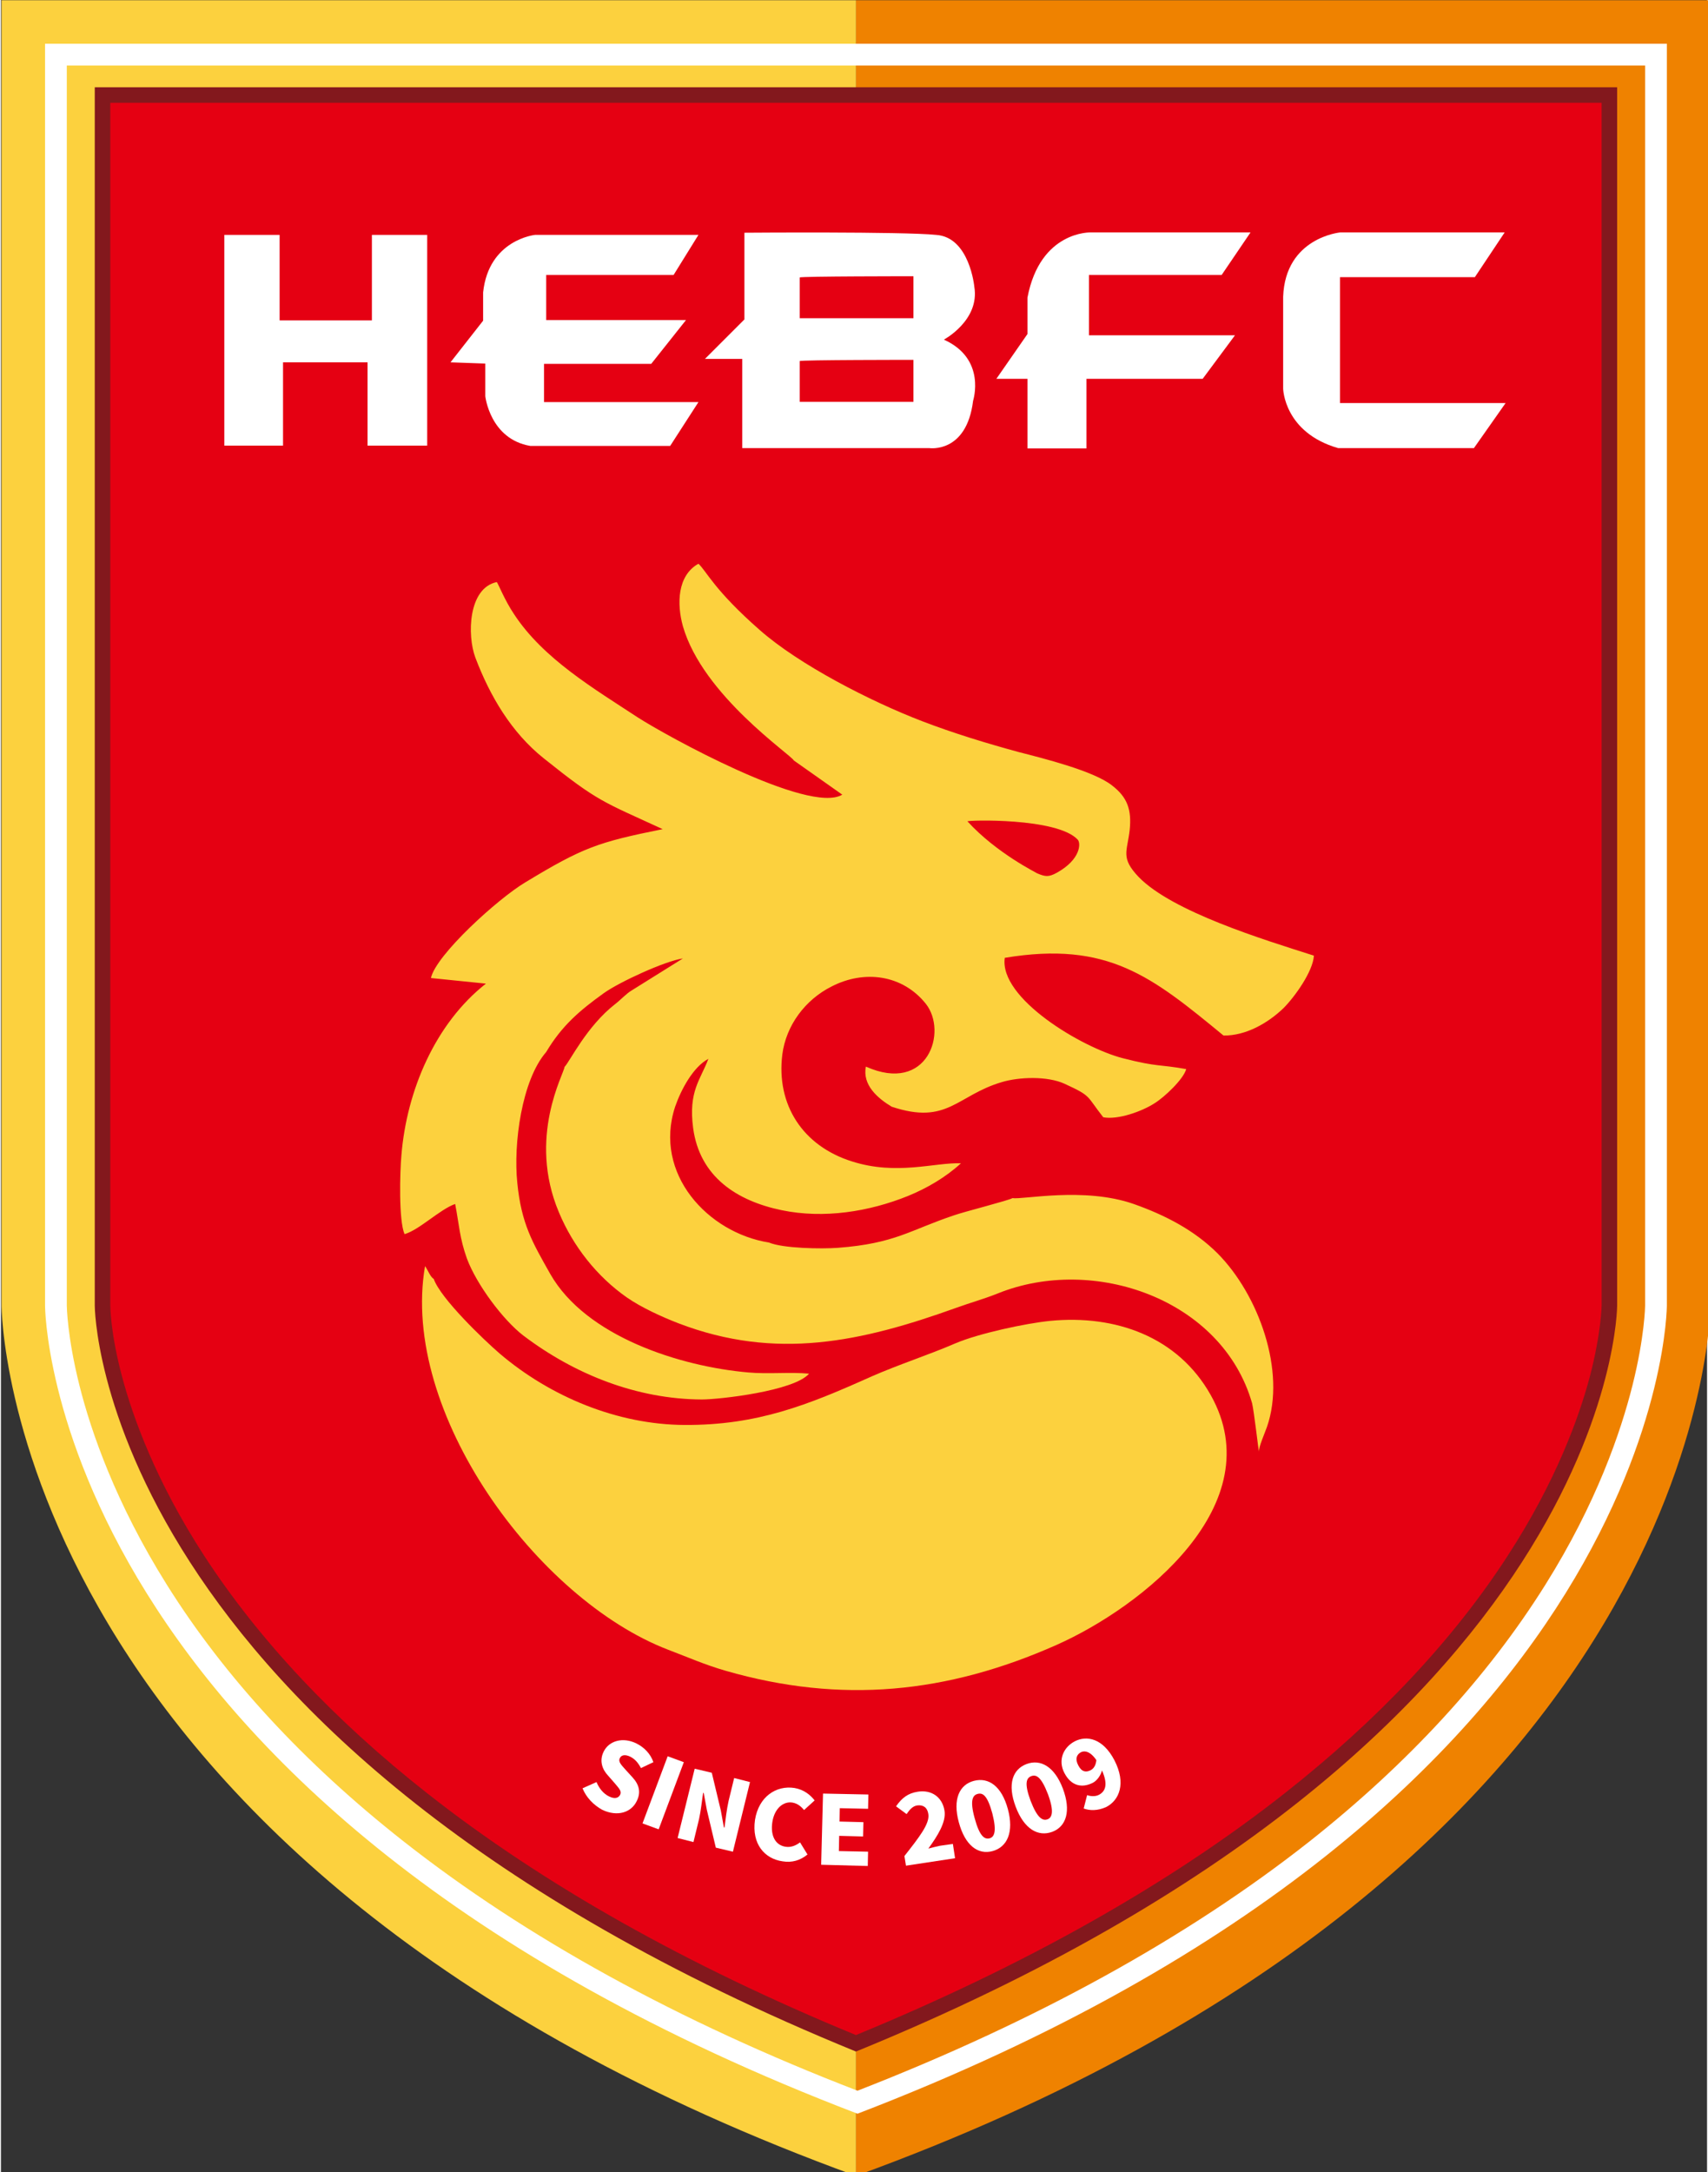 <svg height="356.555" viewBox="0 0 145.521 185.208" width="280.461" xmlns="http://www.w3.org/2000/svg"><rect x="0" y="0" width="145.521" height="185.208" fill="#333333" stroke="none"/><g transform="matrix(.265 0 0 .265 -33.073 -13.256)"><g><path d="m400 750.1c275-100 275-280 275-280v-420h-275z" fill="#ef8200"/><path d="m400 750.1c-275-100-275-280-275-280v-420h275z" fill="#fcd13e"/><path d="m654 71.1v399c0 .1-.1 9.9-4.1 25.8-3.7 14.7-11.5 37.7-28 64-18.6 29.7-44.1 57.4-75.8 82.5-39.3 31-88.3 58-145.6 80.3-57.6-22.2-106.8-49.3-146.2-80.3-31.9-25.1-57.5-52.8-76.1-82.5-16.5-26.3-24.4-49.3-28.1-64-4-15.9-4.1-25.7-4.1-25.8v-399h508m7-7h-522v406s0 160 261.5 260c260.5-100 260.5-260 260.5-260z" fill="#fff"/><path d="m645 78.1h-490v392s0 140 245 240c245-100 245-240 245-240z" fill="#83181d"/><path d="m640 470.1c0 .1-.1 8.7-3.8 22.9-3.5 13.1-10.9 33.7-26.5 57.7-17.5 27-41.7 52.7-71.7 76.3-37.2 29.3-83.6 55.4-138 77.8-54.4-22.4-100.8-48.5-138-77.8-30-23.6-54.1-49.3-71.7-76.3-15.6-24-23-44.6-26.5-57.7-3.8-14.2-3.8-22.8-3.8-22.9v-387h480z" fill="#e50012"/></g><g fill="#fcd13e"><path d="m462.6 475c-8.1.8-23.2 4.1-30.5 7.2-8.8 3.8-18.2 6.8-27.1 10.7-20.5 9.2-36.7 15.7-60.1 15.6-21.7-.1-43.3-9.1-59.6-23-5.1-4.4-19-17.7-21.2-24-1.1-.6-1.9-2.9-2.8-4.1-8.1 47.1 36.1 107.2 78.2 123.4 6.6 2.5 11.7 4.8 18.6 6.8 37.2 10.7 71.2 7.3 106.4-8.3 27.7-12.3 69.4-45.3 49.7-80.4-10.6-18.9-30.8-25.9-51.6-23.9z"/><path d="m518.3 383.2c7.2.1 14.3-4 19.3-8.8 3.6-3.6 9.5-11.8 9.8-16.9-16.3-5.2-45.5-14.1-56.4-25.3-5.9-6.2-3.7-8.1-2.9-15.1.7-6.6-.8-10.6-5.6-14.3-5.8-4.7-22.3-8.8-30.1-10.8-10.3-2.8-21.1-6.1-31-9.9-16.7-6.4-39.7-18.2-52.4-29.4-14.6-12.8-17.1-18.9-19.7-21.3-6.8 3.8-7 12.9-5 20.1 6.4 22.3 34.9 41.4 35.7 43.2l15.6 11c-10.7 6.5-57.1-19.2-65.9-24.9-14-9.2-30.3-18.8-39.7-33.1-3.1-4.6-5.1-9.8-5.6-10.4-9.2 1.9-9.6 17.1-6.9 24.3 4.7 12.4 11.6 24.1 22 32.4 17.6 14.1 19 13.9 38.3 22.8-20.9 4.2-25.7 5.9-44.2 17.1-8.9 5.3-28.8 23.4-30.4 30.8l17.7 1.8c-16.3 12.8-25.5 34.4-27.2 55.2-.5 5.5-.9 20.9 1 25.4 4.7-1.3 11.4-8 16.3-9.7 1.3 6.7 1.4 10.9 3.8 17.6 3.1 8.3 11.6 19.7 18.1 24.7 16.5 12.5 36.5 20.5 57.5 20.6 5.6 0 29.7-2.7 34.5-8.3-6.1-.6-13.1.2-19.6-.4-21.8-1.9-52.2-11.5-63.7-31.7-5.7-10.1-9.3-16.1-10.6-29.3-1.3-12.5 1.4-33 9.3-42.1 5-8.4 10.7-13.3 18.5-18.9 5-3.6 19.8-10.4 25.5-11.2l-16.5 10.3c-1.7 1-3.4 2.9-5.2 4.3-9.3 7.2-14.7 18.6-16.4 20.3-.1 2.1-12 22.6-1.8 46.8 4.6 11 12.3 20.7 21.9 27.4 4.6 3.2 11.4 6.3 16.6 8.3 31.4 12 58.8 6 89.4-5 4.4-1.6 9.1-2.9 13.3-4.6 30.9-12.5 72.3 1.8 81.9 35.3.6 2.4 2.1 15.4 2.2 15.6-.1-1.5 1.9-6 2.6-8 6.2-17.9-2.7-42.5-15.9-55.8-7.4-7.4-16.8-12.3-27-15.9-16-5.6-35.9-1.3-39-1.9-1 .7-15.6 4.4-18.7 5.5-14.4 4.8-19 9.1-37.5 10.5-5.2.4-17.7.2-22.2-1.7-19.6-3.1-37.3-22.1-30.2-43.7 1.9-5.5 5.8-12.8 10.7-15.4-2.5 6.7-6.5 10.4-4.9 22.3 2.1 15.6 14 23.4 28.5 26.4 13.5 2.8 28.1.5 40.7-4.6 6.1-2.5 12.1-6 17-10.5-8.5-.3-20.7 4-35.1-.6-15.9-5-24.4-18.3-22.4-34.4 1.2-9.3 7.3-17.6 15.9-21.9 10.5-5.4 22.8-3.8 30.3 5.6 7.1 9 .6 29.1-19.3 20.2-1.2 5.9 3.8 10.2 8.3 12.9 18 6 20.9-3.6 35.4-7.9 5.6-1.7 14.7-2 20.2.5 8.9 4.1 6.9 3.7 12.5 10.8 4.7.9 12.5-1.9 16.5-4.5 3.1-1.9 9.3-7.7 10.2-11-8.9-1.6-9.1-.6-20.4-3.5-13.2-3.4-39.9-19.3-38-32.3 33.2-5.5 47.3 6 70.4 25zm-82.4-68.9c-.4-.4 28.9-1.3 35.5 5.9 1 1.1 1 6.3-6.7 10.6-2.7 1.5-3.8 1.3-6.4.2 0-.1-13-6.4-22.4-16.7z"/></g><g fill="#fff"><g><path clip-rule="evenodd" d="m608.8 124.8h-52.9s-17.7 1.6-18.4 20.7v29.6s.3 14.1 17.7 19.1h43.7l10.2-14.5h-53.3v-40.5h43.4z" fill-rule="evenodd"/><path clip-rule="evenodd" d="m527 124.8h-51.4s-16.3-.6-20.4 21v11.7l-10 14.4h10v22.4h19v-22.4h37.4l10.4-14h-47v-19.4h42.7z" fill-rule="evenodd"/><path d="m349.3 125.6h-52.6s-14.9 1.5-16.7 18.5v9.1l-10.5 13.4 11.2.4v10.5s1.5 13.8 14.5 16h45l9.1-14.1h-49.7v-12.3h34.5l11.2-14.1h-45v-14.5h41z"/><path d="m428.3 159.3s11.6-6.2 9.8-17c0 0-1.5-16-12.3-16.7-10.5-1.1-61.7-.7-61.7-.7v27.9l-12.7 12.7h12v28.7h60.2s12 1.8 14.1-15.2c0-.1 4.4-13.5-9.4-19.7zm-9.8 20h-36.6v-13.1c0-.4 36.6-.4 36.6-.4zm0-26.9h-36.6v-13.1c0-.4 36.6-.4 36.6-.4z"/><path d="m196.7 125.6v67.8h18.9v-26.8h13 1.1 13.1v26.8h19.2v-67.8h-17.8v27.5h-14.5-1.1-14.1v-27.5z"/></g><g><path d="m312 625.4 4.5-2c.8 2 2.3 3.8 4 4.6 1.8.9 3 .6 3.6-.5.6-1.2-.4-2.1-1.8-3.8l-2.1-2.4c-1.8-1.9-2.9-4.7-1.4-7.7 1.7-3.5 6.2-4.8 10.6-2.6 2.4 1.2 4.5 3.3 5.4 6l-4 1.9c-.9-1.7-1.9-2.9-3.5-3.7-1.5-.7-2.8-.6-3.3.5-.6 1.2.5 2.2 2 3.9l2.1 2.3c2.1 2.3 2.8 4.8 1.3 7.7-1.7 3.5-6.1 5.1-11.1 2.7-2.7-1.5-5.1-3.9-6.3-6.9z"/><path d="m339.4 615.1 5.2 1.9-8.1 21.6-5.2-1.9z"/><path d="m348.1 619.1 5.5 1.3 2.9 12.1 1 5.5h.2c.3-2.4.7-5.8 1.3-8.5l1.8-7.4 5.1 1.3-5.5 22.4-5.5-1.3-2.9-12.2-1-5.4h-.2c-.4 2.6-.7 5.7-1.3 8.4l-1.8 7.4-5.1-1.3z"/><path d="m367.5 635.6c1.2-7.6 6.9-11.2 12.7-10.3 3 .5 5.1 2.2 6.5 4l-3.4 3.1c-1-1.2-2.1-2.1-3.7-2.4-2.9-.5-5.8 1.8-6.5 6.2-.7 4.5 1 7.5 4.2 8 1.8.3 3.4-.4 4.7-1.4l2.4 3.9c-2.3 1.9-5 2.7-8 2.2-5.8-.8-10-5.6-8.9-13.3z"/><path d="m389.4 627.1 14.6.3-.1 4.6-9.1-.2-.1 4.3 7.7.2-.1 4.6-7.7-.2-.1 4.9 9.4.2-.1 4.6-15-.4z"/><path d="m415.6 647.2c4.7-6 8.2-10.4 7.7-13.5-.3-2.1-1.6-3-3.5-2.8-1.6.2-2.6 1.5-3.5 2.8l-3.4-2.5c1.9-2.7 3.8-4.2 7-4.7 4.4-.7 7.9 1.7 8.6 6.1.6 3.7-2.3 8.2-5.2 12.2 1.1-.3 2.7-.7 3.7-.9l4.2-.6.7 4.6-15.8 2.4z"/><path d="m433.1 636.3c-2-7.4.2-12.1 4.9-13.3s8.9 1.7 10.9 9.1-.2 12.2-4.9 13.5-8.9-1.8-10.9-9.3zm10.8-2.8c-1.6-5.9-3.1-6.7-4.7-6.3s-2.6 2-1 7.8c1.6 5.9 3.2 6.9 4.8 6.5 1.5-.4 2.4-2.1.9-8z"/><path d="m451.4 631.3c-2.7-7.2-1-12 3.5-13.7s9 .8 11.7 7.9c2.7 7.2 1.1 12.2-3.4 13.9-4.6 1.7-9.1-.9-11.8-8.1zm10.4-4c-2.2-5.7-3.8-6.4-5.4-5.8-1.5.6-2.3 2.2-.2 7.9 2.2 5.7 3.9 6.5 5.4 6s2.3-2.4.2-8.1z"/><path d="m473.3 631.9 1.1-4.3c1.1.4 2.7.5 3.8-.1 2.3-1.2 3.1-3.7.5-8.9-2.5-5-4.8-5.5-6.3-4.8-1.3.7-2 2.1-.8 4.3 1.1 2.1 2.5 2.2 3.9 1.5 1-.5 1.8-1.6 1.9-3.6l1.9 3.1c-.3 2-1.7 3.8-3 4.5-3.5 1.8-7 1.1-9.2-3.1s-.3-8.3 3.3-10.2c3.9-2 9.1-1 12.8 6.1 3.8 7.4 1.6 12.8-2.6 15-2.8 1.3-5.4 1.2-7.3.5z"/></g></g></g></svg>